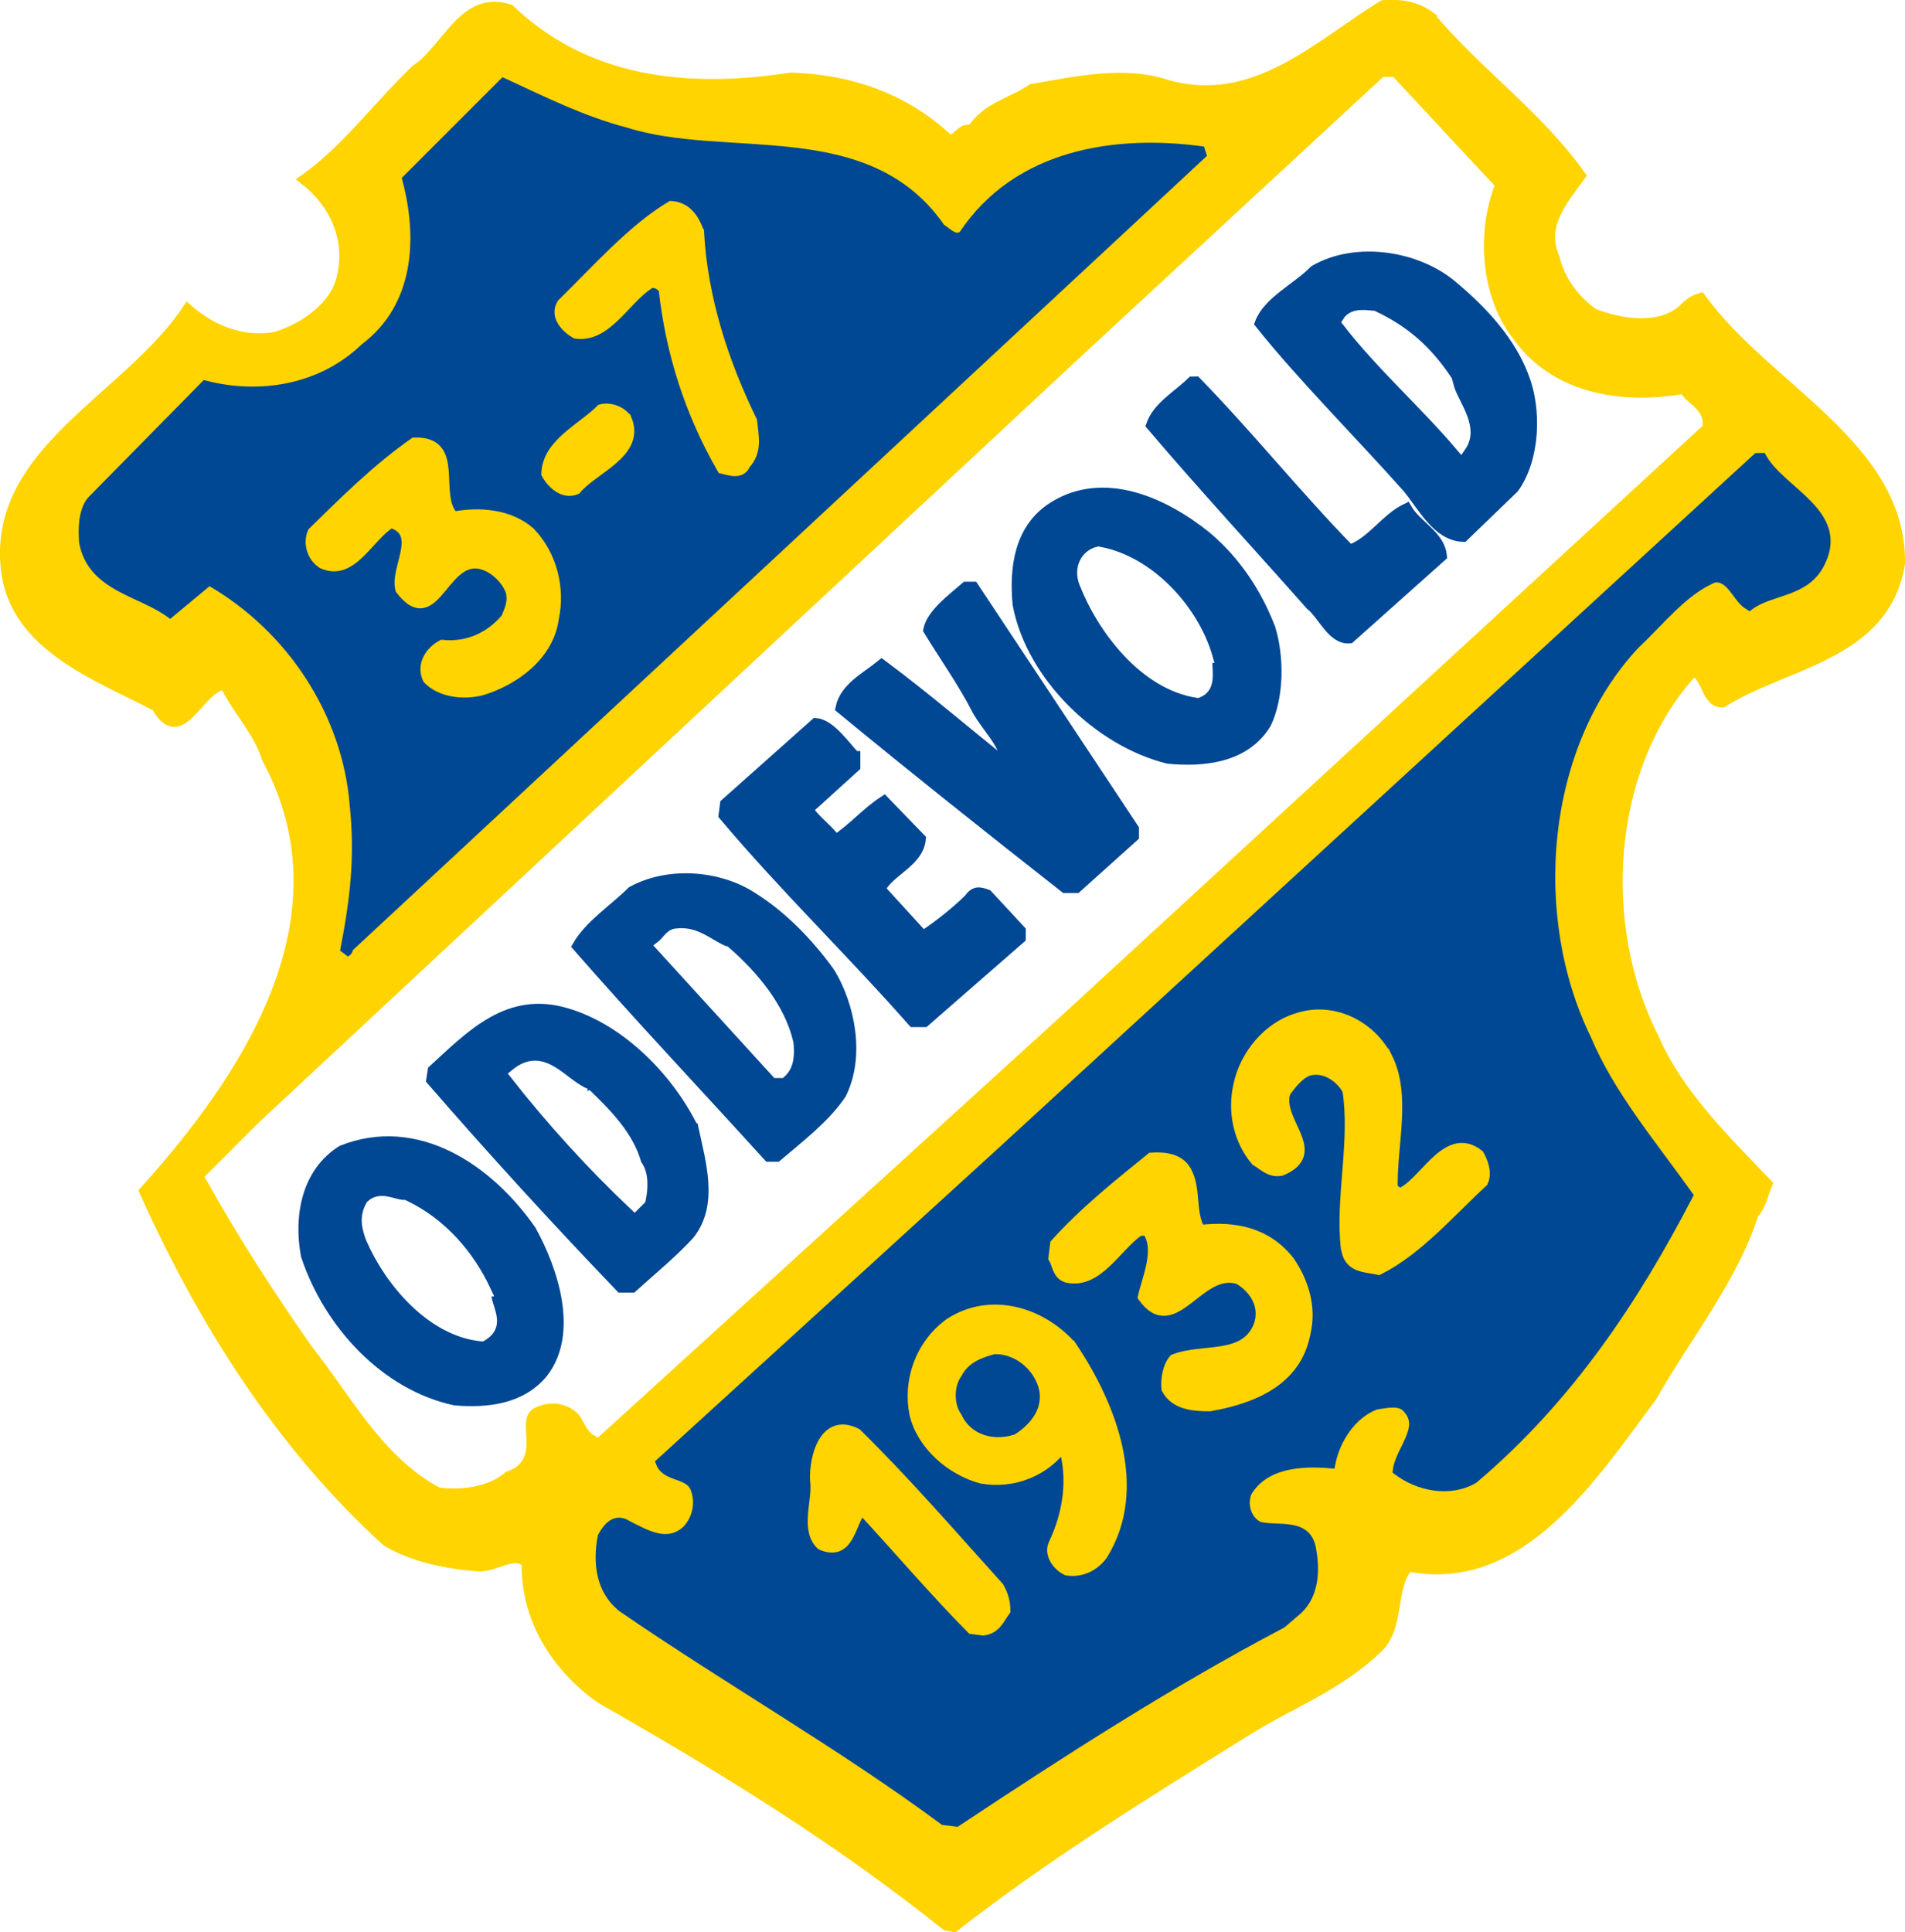 <svg height="304.253" viewBox="0 0 225 228.19" width="300" xmlns="http://www.w3.org/2000/svg" xmlns:xlink="http://www.w3.org/1999/xlink"><clipPath id="a"><path d="M0 0H37V37H0z"/></clipPath><g transform="translate(94.297 -601.096)"><use fill="#002b4c" height="100%" transform="translate(-142.234 -5588.315) scale(8.814)" width="100%" x="468.303" xlink:href="#a" y="676.898"/><g clip-path="url(#a)" transform="translate(-142.234 554.861) scale(8.814)"><path d="m24.602 5.477c.633.75 1.449 1.328 2.012 2.121-.227.316-.543.664-.348 1.102.066.293.262.566.523.75.359.141.883.23 1.207-.055.066-.074.145-.129.23-.152.883 1.219 2.688 1.98 2.668 3.551-.199 1.238-1.547 1.328-2.375 1.859-.227-.008-.184-.336-.391-.422-1.176 1.273-1.309 3.418-.523 4.941.316.73.938 1.34 1.512 1.938-.055.133-.086.293-.184.395-.281.879-.902 1.633-1.359 2.445-.785 1.047-1.754 2.582-3.266 2.277-.262.305-.098.828-.438 1.121-.531.5-1.176.73-1.754 1.098-1.316.82-2.656 1.645-3.895 2.613l-.102-.02c-1.469-1.176-3.035-2.133-4.625-3.039-.59-.414-1.012-1.066-.992-1.828-.195-.152-.422.066-.652.055-.414-.031-.871-.121-1.23-.336-1.438-1.309-2.48-2.984-3.242-4.684 1.414-1.566 2.785-3.691 1.641-5.801-.105-.359-.402-.652-.562-.992-.352.012-.59.883-.918.293-.762-.402-1.883-.793-2.012-1.805-.207-1.602 1.633-2.309 2.426-3.508.328.285.742.449 1.176.371.371-.109.809-.402.895-.805.129-.535-.121-1.016-.5-1.309.543-.379 1-1 1.492-1.469.41-.262.641-1.012 1.25-.805 1.012.969 2.352 1.133 3.766.914.766.02 1.504.262 2.09.805.133.098.188-.164.34-.098.195-.316.543-.371.805-.555.578-.098 1.23-.25 1.809-.055 1.176.328 2.016-.523 2.895-1.066.242-.023.457.02.633.152" fill="#ffd400"/><path d="m .001-.001c.633-.75 1.449-1.328 2.012-2.121-.227-.316-.543-.664-.348-1.102.066-.293.262-.566.523-.75.359-.141.883-.23 1.207.055.066.074.145.129.23.152.883-1.219 2.688-1.98 2.668-3.551-.199-1.238-1.547-1.328-2.375-1.859-.227.008-.184.336-.391.422-1.176-1.273-1.309-3.418-.523-4.941.316-.73.938-1.34 1.512-1.938-.055-.133-.086-.293-.184-.395-.281-.879-.902-1.633-1.359-2.445-.785-1.047-1.754-2.582-3.266-2.277-.262-.305-.098-.828-.438-1.121-.531-.5-1.176-.73-1.754-1.098-1.316-.82-2.656-1.645-3.895-2.613l-.102.02c-1.469 1.176-3.035 2.133-4.625 3.039-.59.414-1.012 1.066-.992 1.828-.195.152-.422-.066-.652-.055-.414.031-.871.121-1.23.336-1.438 1.309-2.48 2.984-3.242 4.684 1.414 1.566 2.785 3.691 1.641 5.801-.105.359-.402.652-.562.992-.352-.012-.59-.883-.918-.293-.762.402-1.883.793-2.012 1.805-.207 1.602 1.633 2.309 2.426 3.508.328-.285.742-.449 1.176-.371.371.109.809.402.895.805.129.535-.121 1.016-.5 1.309.543.379 1 1 1.492 1.469.41.262.641 1.012 1.25.805 1.012-.969 2.352-1.133 3.766-.914.766-.02 1.504-.262 2.09-.805.133-.098.188.164.34.098.195.316.543.371.805.555.578.098 1.23.25 1.809.055 1.176-.328 2.016.523 2.895 1.066.242.023.457-.02.633-.152zm0 0" fill="none" stroke="#ffd400" stroke-linecap="square" stroke-miterlimit="2" stroke-width=".145" transform="matrix(1 0 0 -1 24.601 5.476)"/><path d="m-.001.001c-.238-.676-.16-1.535.285-2.09.523-.73 1.445-.895 2.273-.766.078-.098.242-.172.242-.312l-8.547-7.863-6.195-5.637c-.098.055-.121.195-.207.281-.141.145-.359.195-.555.133-.555-.145.02-.754-.492-.895-.227-.207-.586-.238-.836-.207-.742.402-1.164 1.219-1.676 1.863-.504.719-.98 1.457-1.406 2.219l.676.676 11.105 10.344 3.953 3.656h.074zm0 0" fill="#fff" stroke="#fff" stroke-linecap="square" stroke-miterlimit="2" stroke-width=".145" transform="matrix(1 0 0 -1 25.384 7.751)"/><path d="m13.812 7.023c1.371.434 3.242-.141 4.223 1.285.098.062.195.184.316.098.727-1.102 2.055-1.285 3.211-1.125l-11.465 10.66c0 .035-.008.043-.031.055.129-.664.207-1.242.129-1.98-.098-1.199-.828-2.363-1.957-3.004l-.523.434c-.395-.285-1.035-.348-1.145-.938-.012-.172-.012-.402.098-.543l1.523-1.547c.73.188 1.559.055 2.137-.5.738-.555.781-1.48.574-2.266l1.285-1.285c.523.242 1.047.504 1.625.656" fill="#004794"/><path d="m .002-.001c1.371-.434 3.242.141 4.223-1.285.098-.062.195-.184.316-.098.727 1.102 2.055 1.285 3.211 1.125l-11.465-10.66c0-.035-.008-.043-.031-.055.129.664.207 1.242.129 1.98-.098 1.199-.828 2.363-1.957 3.004l-.523-.434c-.395.285-1.035.348-1.145.938-.012.172-.012.402.098.543l1.523 1.547c.73-.188 1.559-.055 2.137.5.738.555.781 1.48.574 2.266l1.285 1.285c.523-.242 1.047-.504 1.625-.656zm0 0" fill="none" stroke="#004794" stroke-linecap="square" stroke-miterlimit="2" stroke-width=".145" transform="matrix(1 0 0 -1 13.811 7.022)"/><path d="m14.801 8.352c.047.891.328 1.75.711 2.535.02.207.074.402-.09.578-.055.141-.219.074-.305.055-.426-.742-.684-1.535-.781-2.406-.059-.078-.156-.109-.219-.055-.316.215-.555.707-.961.652-.129-.074-.281-.23-.184-.391.457-.449.949-1.004 1.461-1.309.207.012.305.176.367.34" fill="#ffd400"/><path d="m-.001-.002c.047-.891.328-1.75.711-2.535.02-.207.074-.402-.09-.578-.055-.141-.219-.074-.305-.055-.426.742-.684 1.535-.781 2.406-.059.078-.156.109-.219.055-.316-.215-.555-.707-.961-.652-.129.074-.281.23-.184.391.457.449.949 1.004 1.461 1.309.207-.012.305-.176.367-.34zm0 0" fill="none" stroke="#ffd400" stroke-linecap="square" stroke-miterlimit="2" stroke-width=".145" transform="matrix(1 0 0 -1 14.802 8.35)"/><path d="m13.832 10.863c.188.449-.445.656-.676.938-.16.066-.312-.066-.391-.207.012-.402.469-.598.73-.859.109-.031.273.023.336.129" fill="#ffd400"/><path d="m-.001.002c.187-.449-.445-.656-.676-.937-.16-.066-.312.066-.391.207.012.402.469.598.73.859.109.031.273-.023.336-.129zm0 0" fill="none" stroke="#ffd400" stroke-linecap="square" stroke-miterlimit="2" stroke-width=".145" transform="matrix(1 0 0 -1 13.833 10.865)"/><path d="m11.516 12.172c.359-.066.75-.031 1.023.207.293.305.402.75.316 1.152-.066.492-.523.828-.969.961-.25.062-.547.02-.711-.152-.086-.176.023-.359.188-.449.348.035.652-.109.859-.359.055-.117.109-.258.055-.391-.055-.129-.184-.262-.316-.316-.578-.25-.676.938-1.152.316-.078-.281.312-.762-.133-.895-.305.188-.523.723-.914.547-.129-.078-.195-.262-.129-.414.422-.414.871-.859 1.359-1.199.621-.02.238.699.523.992" fill="#ffd400"/><path d="m .001 0c.359.066.75.031 1.023-.207.293-.305.402-.75.316-1.152-.066-.492-.523-.828-.969-.961-.25-.062-.547-.02-.711.152-.086.176.023.359.188.449.348-.035.652.109.859.359.055.117.109.258.055.391-.055.129-.184.262-.316.316-.578.25-.676-.938-1.152-.316-.078.281.312.762-.133.895-.305-.188-.523-.723-.914-.547-.129.078-.195.262-.129.414.422.414.871.859 1.359 1.199.621.02.238-.699.523-.992zm0 0" fill="none" stroke="#ffd400" stroke-linecap="square" stroke-miterlimit="2" stroke-width=".145" transform="matrix(1 0 0 -1 11.515 12.172)"/><path d="m-0.0.001c.262-.457 1.098-.742.785-1.383-.195-.414-.645-.359-.949-.578-.164.098-.227.391-.469.371-.414-.164-.738-.59-1.066-.895-1.273-1.359-1.457-3.656-.652-5.301.316-.75.871-1.406 1.359-2.09-.707-1.359-1.586-2.703-2.871-3.789-.316-.184-.73-.098-1.004.109.035.27.371.566.133.828-.098.129-.305.074-.438.055-.324-.121-.543-.461-.609-.785-.371.031-.883.012-1.121-.391-.066-.164-.012-.383.164-.469.262-.066.629.055.695-.285.055-.293.043-.609-.176-.816l-.215-.184c-1.492-.785-2.93-1.711-4.355-2.656l-.164.02c-1.402 1.035-2.887 1.875-4.312 2.855-.281.227-.324.586-.258.934.062.109.16.25.316.152.25-.129.543-.305.805-.074.141.141.195.359.129.555-.074.238-.391.164-.469.359l4.477 4.082 10.211 9.375zm0 0" fill="#004794" stroke="#004794" stroke-linecap="square" stroke-miterlimit="2" stroke-width=".145" transform="matrix(1 0 0 -1 29.043 11.388)"/><path d="m24.023 19.41c.262.523.055 1.176.074 1.777.055 0 .109.098.164.02.297-.176.59-.805.992-.488.055.098.109.238.055.359-.426.391-.871.914-1.395 1.176-.152-.035-.348-.023-.414-.207l-.02-.078c-.078-.672.129-1.426.02-2.121-.109-.188-.316-.316-.523-.262-.129.043-.238.184-.316.293-.129.391.523.805-.051 1.047-.145.031-.23-.066-.34-.133-.227-.27-.316-.652-.227-1.023.086-.391.391-.762.781-.879.469-.156.969.086 1.199.52" fill="#ffd400"/><path d="m 0.0.001c.262-.523.055-1.176.074-1.777.055 0 .109-.098.164-.02.297.176.59.805.992.488.055-.098.109-.238.055-.359-.426-.391-.871-.914-1.395-1.176-.152.035-.348.023-.414.207l-.02.078c-.078.672.129 1.426.02 2.121-.109.188-.316.316-.523.262-.129-.043-.238-.184-.316-.293-.129-.391.523-.805-.051-1.047-.145-.031-.23.066-.34.133-.227.27-.316.652-.227 1.023.086.391.391.762.781.879.469.156.969-.086 1.199-.52zm0 0" fill="none" stroke="#ffd400" stroke-linecap="square" stroke-miterlimit="2" stroke-width=".145" transform="matrix(1 0 0 -1 24.023 19.411)"/><path d="m21.336 20.945c.129.23.043.555.184.785.469-.055.895.031 1.199.422.184.273.293.613.207.961-.121.641-.719.871-1.277.969-.227 0-.465-.023-.574-.23-.012-.117.012-.293.098-.391.383-.152.945.012 1.133-.445.098-.262-.043-.5-.262-.633-.535-.184-.871.816-1.285.238.055-.25.238-.641.055-.891h-.109c-.316.219-.555.719-.969.629-.129-.043-.121-.172-.176-.258l.023-.188c.383-.426.84-.793 1.285-1.152.184-.012.379.012.469.184" fill="#ffd400"/><path d="m .001.001c.129-.23.043-.555.184-.785.469.055.895-.031 1.199-.422.184-.273.293-.613.207-.961-.121-.641-.719-.871-1.277-.969-.227 0-.465.023-.574.23-.012.117.012.293.098.391.383.152.945-.012 1.133.445.098.262-.043.5-.262.633-.535.184-.871-.816-1.285-.238.055.25.238.641.055.891h-.109c-.316-.219-.555-.719-.969-.629-.129.043-.121.172-.176.258l.023.188c.383.426.84.793 1.285 1.152.184.012.379-.012.469-.184zm0 0" fill="none" stroke="#ffd400" stroke-linecap="square" stroke-miterlimit="2" stroke-width=".145" transform="matrix(1 0 0 -1 21.335 20.946)"/><path d="m19.789 23.277c.543.805.969 1.914.422 2.797-.117.164-.305.238-.477.207-.133-.066-.23-.219-.176-.34.195-.41.273-.879.133-1.336-.242.348-.676.523-1.102.445-.402-.109-.793-.445-.891-.859-.09-.438.074-.926.465-1.211.547-.359 1.223-.152 1.625.297" fill="#ffd400"/><path d="m .001-.001c.543-.805.969-1.914.422-2.797-.117-.164-.305-.238-.477-.207-.133.066-.23.219-.176.34.195.41.273.879.133 1.336-.242-.348-.676-.523-1.102-.445-.402.109-.793.445-.891.859-.09.438.074.926.465 1.211.547.359 1.223.152 1.625-.297zm0 0" fill="none" stroke="#ffd400" stroke-linecap="square" stroke-miterlimit="2" stroke-width=".145" transform="matrix(1 0 0 -1 19.788 23.276)"/><path d="m19.266 23.801c.109.25-.055.465-.262.598-.238.074-.512.012-.621-.242-.086-.105-.086-.324 0-.434.078-.164.242-.219.395-.262.207 0 .402.141.488.34" fill="#004794"/><path d="m-0-.002c.109-.25-.055-.465-.262-.598-.238-.074-.512-.012-.621.242-.086.105-.086.324 0 .434.078.164.242.219.395.262.207 0 .402-.141.488-.34zm0 0" fill="none" stroke="#004794" stroke-linecap="square" stroke-miterlimit="2" stroke-width=".145" transform="matrix(1 0 0 -1 19.266 23.799)"/><path d="m16.914 24.453c.664.652 1.285 1.371 1.906 2.059.055.094.086.195.086.312-.086.121-.129.242-.293.262l-.152-.02c-.5-.504-.98-1.07-1.473-1.602-.16.164-.16.641-.543.477-.207-.195-.055-.574-.074-.812-.035-.273.086-.906.543-.676" fill="#ffd400"/><path d="m 0-.001c.664-.652 1.285-1.371 1.906-2.059.055-.094.086-.195.086-.312-.086-.121-.129-.242-.293-.262l-.152.02c-.5.504-.98 1.07-1.473 1.602-.16-.164-.16-.641-.543-.477-.207.195-.055.574-.074.812-.035.273.086.906.543.676zm0 0" fill="none" stroke="#ffd400" stroke-linecap="square" stroke-miterlimit="2" stroke-width=".145" transform="matrix(1 0 0 -1 16.914 24.452)"/><path d="m25.852 10.289c.176.445.152 1.098-.129 1.492l-.676.652c-.348-.012-.535-.402-.742-.652-.609-.688-1.414-1.492-1.98-2.203.109-.293.492-.465.73-.707.555-.324 1.383-.195 1.859.219.406.34.766.742.938 1.199" fill="#004794"/><path d="m-0-.001c.176-.445.152-1.098-.129-1.492l-.676-.652c-.348.012-.535.402-.742.652-.609.688-1.414 1.492-1.98 2.203.109.293.492.465.73.707.555.324 1.383.195 1.859-.219.406-.34.766-.742.938-1.199zm0 0" fill="none" stroke="#004794" stroke-linecap="square" stroke-miterlimit="2" stroke-width=".145" transform="matrix(1 0 0 -1 25.852 10.288)"/><path d="m .001 0c.086-.23.316-.512.152-.75-.48.566-1.07 1.086-1.516 1.664.078.129.285.078.34.078.422-.199.719-.461.988-.863zm0 0" fill="#fff" stroke="#fff" stroke-linecap="square" stroke-miterlimit="2" stroke-width=".145" transform="matrix(1 0 0 -1 24.862 10.473)"/><path d="m-0.0.001c.73-.75 1.328-1.504 2.059-2.254.293.098.488.426.762.555.129-.227.445-.359.469-.633l-1.23-1.098c-.23-.023-.359.316-.523.445-.695.785-1.449 1.602-2.133 2.406.086.25.367.402.543.578zm0 0" fill="#004794" stroke="#004794" stroke-linecap="square" stroke-miterlimit="2" stroke-width=".145" transform="matrix(1 0 0 -1 21.465 10.364)"/><path d="m22.457 13.664c.117.379.117.914-.055 1.273-.285.469-.852.512-1.309.469-.926-.23-1.828-1.102-2.012-2.059-.047-.492.02-1.023.477-1.309.676-.422 1.48-.055 2.039.395.402.336.684.773.859 1.23" fill="#004794"/><path d="m .001-.001c.117-.379.117-.914-.055-1.273-.285-.469-.852-.512-1.309-.469-.926.23-1.828 1.102-2.012 2.059-.047.492.02 1.023.477 1.309.676.422 1.48.055 2.039-.395.402-.336.684-.773.859-1.23zm0 0" fill="none" stroke="#004794" stroke-linecap="square" stroke-miterlimit="2" stroke-width=".145" transform="matrix(1 0 0 -1 22.456 13.663)"/><path d="m21.617 14.055c-.023.164.066.391-.129.469-.711-.109-1.273-.848-1.516-1.469-.074-.188.012-.371.184-.414.676.117 1.277.773 1.461 1.414" fill="#fff"/><path d="m 0.0 0c-.023-.164.066-.391-.129-.469-.711.109-1.273.848-1.516 1.469-.074.188.012.371.184.414.676-.117 1.277-.773 1.461-1.414zm0 0" fill="none" stroke="#fff" stroke-linecap="square" stroke-miterlimit="2" stroke-width=".145" transform="matrix(1 0 0 -1 21.617 14.055)"/><path d="m .002 0v-.098l-.766-.688h-.152c-.957.75-2.066 1.633-3.004 2.406.055.273.348.414.547.578.574-.426 1.117-.895 1.676-1.34-.012.281-.25.48-.395.738-.184.363-.445.73-.652 1.07.043.215.316.414.5.574h.098zm0 0" fill="#004794" stroke="#004794" stroke-linecap="square" stroke-miterlimit="2" stroke-width=".145" transform="matrix(1 0 0 -1 20.627 16.352)"/><path d="m16.895 15.383v.133l-.633.574c.098.152.293.285.371.414.25-.164.402-.359.652-.523l.488.504c-.031.312-.414.422-.543.672l.578.633c.207-.141.422-.305.621-.5.074-.109.141-.09.238-.055l.445.48v.098l-1.285 1.121h-.152c-.836-.949-1.707-1.785-2.535-2.766l.02-.152 1.211-1.078c.195.02.379.293.523.445" fill="#004794"/><path d="m .002 0v-.133l-.633-.574c.098-.152.293-.285.371-.414.25.164.402.359.652.523l.488-.504c-.031-.312-.414-.422-.543-.672l.578-.633c.207.141.422.305.621.5.074.109.141.09.238.055l.445-.48v-.098l-1.285-1.121h-.152c-.836.949-1.707 1.785-2.535 2.766l.02.152 1.211 1.078c.195-.02.379-.293.523-.445zm0 0" fill="none" stroke="#004794" stroke-linecap="square" stroke-miterlimit="2" stroke-width=".145" transform="matrix(1 0 0 -1 16.893 15.383)"/><path d="m16.555 18.277c.273.449.402 1.125.152 1.625-.219.324-.566.586-.859.836h-.109c-.84-.926-1.762-1.902-2.559-2.816.164-.285.492-.492.73-.73.477-.262 1.145-.219 1.602.074.402.25.762.621 1.043 1.012" fill="#004794"/><path d="m-0.0.002c.273-.449.402-1.125.152-1.625-.219-.324-.566-.586-.859-.836h-.109c-.84.926-1.762 1.902-2.559 2.816.164.285.492.492.73.73.477.262 1.145.219 1.602-.074.402-.25.762-.621 1.043-1.012zm0 0" fill="none" stroke="#004794" stroke-linecap="square" stroke-miterlimit="2" stroke-width=".145" transform="matrix(1 0 0 -1 16.555 18.279)"/><path d="m15.16 17.996c.371.324.73.75.84 1.23.012.141.012.293-.098.391h-.055l-1.547-1.695c.078-.059.121-.164.207-.164.273-.035.445.164.652.238" fill="#fff"/><path d="m-.001-0c.371-.324.73-.75.84-1.23.012-.141.012-.293-.098-.391h-.055l-1.547 1.695c.078.059.121.164.207.164.273.035.445-.164.652-.238zm0 0" fill="none" stroke="#fff" stroke-linecap="square" stroke-miterlimit="2" stroke-width=".145" transform="matrix(1 0 0 -1 15.161 17.996)"/><path d="m14.727 20.367c.098.457.27 1.016-.055 1.418-.23.25-.5.469-.762.707h-.152c-.859-.895-1.754-1.875-2.535-2.777l.02-.129c.488-.445.969-.957 1.699-.785.762.184 1.445.871 1.785 1.566" fill="#004794"/><path d="m .001.002c.098-.457.27-1.016-.055-1.418-.23-.25-.5-.469-.762-.707h-.152c-.859.895-1.754 1.875-2.535 2.777l.02.129c.488.445.969.957 1.699.785.762-.184 1.445-.871 1.785-1.566zm0 0" fill="none" stroke="#004794" stroke-linecap="square" stroke-miterlimit="2" stroke-width=".145" transform="matrix(1 0 0 -1 14.726 20.369)"/><path d="m13.289 19.902c.281.27.578.574.676.945.098.121.086.316.055.469l-.078.078c-.578-.547-1.121-1.145-1.598-1.754.379-.316.617.129.945.262" fill="#fff"/><path d="m 0-.001c.281-.27.578-.574.676-.945.098-.121.086-.316.055-.469l-.078-.078c-.578.547-1.121 1.145-1.598 1.754.379.316.617-.129.945-.262zm0 0" fill="none" stroke="#fff" stroke-linecap="square" stroke-miterlimit="2" stroke-width=".145" transform="matrix(1 0 0 -1 13.289 19.901)"/><path d="m12.551 21.73c.293.531.574 1.371.16 1.906-.293.355-.75.402-1.176.367-.934-.203-1.688-1.023-1.992-1.938-.098-.531.012-1.109.48-1.402.992-.395 1.949.238 2.527 1.066" fill="#004794"/><path d="m .002-0c.293-.531.574-1.371.16-1.906-.293-.355-.75-.402-1.176-.367-.934.203-1.688 1.023-1.992 1.938-.098.531.012 1.109.48 1.402.992.395 1.949-.238 2.527-1.066zm0 0" fill="none" stroke="#004794" stroke-linecap="square" stroke-miterlimit="2" stroke-width=".145" transform="matrix(1 0 0 -1 12.549 21.73)"/><path d="m11.949 22.547c-.02.207.219.438-.055.598-.672-.066-1.23-.73-1.48-1.305-.062-.164-.086-.293 0-.445.133-.121.297 0 .438 0 .5.238.871.664 1.098 1.152" fill="#fff"/><path d="m-.001 0c-.02-.207.219-.438-.055-.598-.672.066-1.23.73-1.48 1.305-.062.164-.086.293 0 .445.133.121.297 0 .438 0 .5-.238.871-.664 1.098-1.152zm0 0" fill="none" stroke="#fff" stroke-linecap="square" stroke-miterlimit="2" stroke-width=".145" transform="matrix(1 0 0 -1 11.95 22.547)"/></g><use height="100%" transform="translate(-142.234 -5588.315) scale(8.814)" width="100%" x="263.632" xlink:href="#c" y="711.076"/><use height="100%" transform="translate(-142.234 -5588.315) scale(8.814)" width="100%" x="410.062" xlink:href="#c" y="711.076"/></g></svg>
